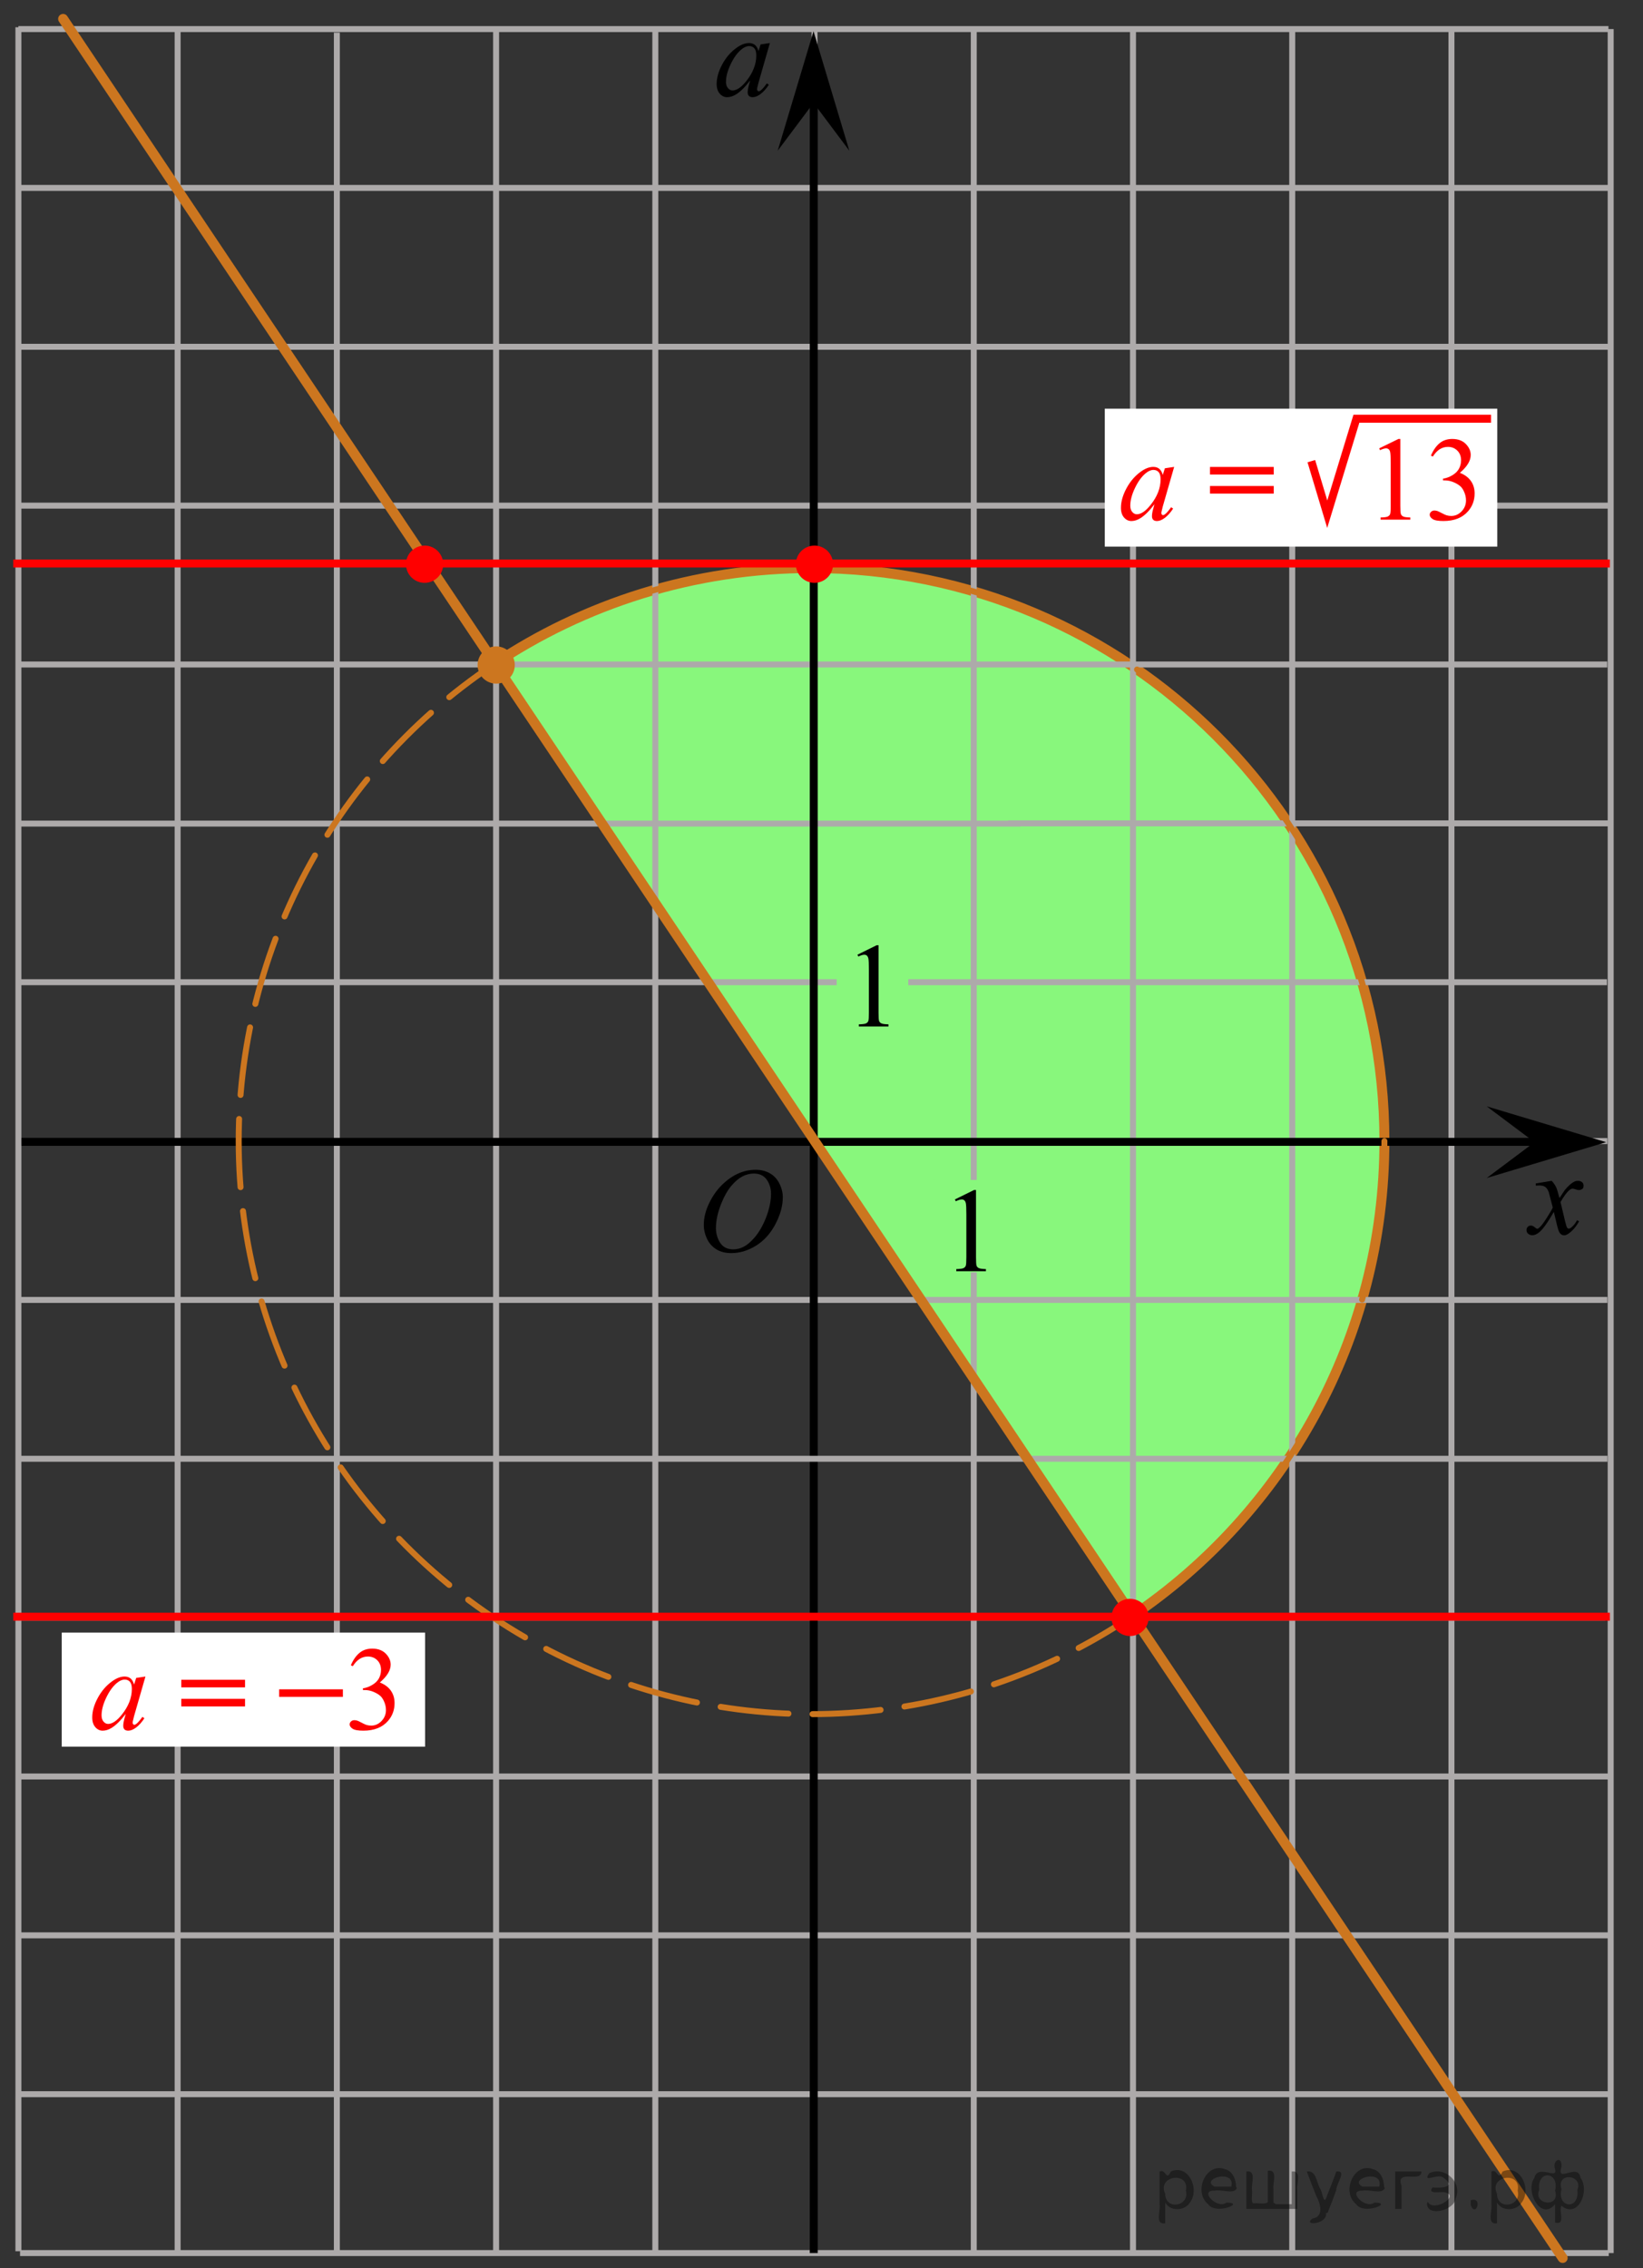 <?xml version="1.0" encoding="utf-8"?>
<!-- Generator: Adobe Illustrator 16.0.0, SVG Export Plug-In . SVG Version: 6.00 Build 0)  -->
<!DOCTYPE svg PUBLIC "-//W3C//DTD SVG 1.1//EN" "http://www.w3.org/Graphics/SVG/1.1/DTD/svg11.dtd">
<svg version="1.1" id="Layer_1" xmlns="http://www.w3.org/2000/svg" xmlns:xlink="http://www.w3.org/1999/xlink" x="0px" y="0px"
	 width="206.5px" height="284.981px" viewBox="41.75 56.948 206.5 284.981" enable-background="new 41.75 56.948 206.5 284.981"
	 xml:space="preserve">
<rect x="41.75" y="56.948" width="206.5" height="284.981" fill="#333333" stroke="none"/>
<path fill="#88F77C" stroke="#CC761F" stroke-width="1.25" stroke-linecap="round" stroke-linejoin="round" stroke-miterlimit="10" d="
	M184.006,260.028c19.152-12.938,31.744-34.851,31.744-59.703c0-39.765-32.235-72-72-72c-14.842,0-28.635,4.491-40.094,12.188"/>
<line fill="none" stroke="#ADAAAA" stroke-width="0.75" stroke-miterlimit="10" x1="144.125" y1="339.757" x2="144.125" y2="60.764"/>
<line fill="none" stroke="#ADAAAA" stroke-width="0.75" stroke-miterlimit="10" x1="224.175" y1="340.041" x2="224.175" y2="60.601"/>
<line fill="none" stroke="#ADAAAA" stroke-width="0.75" stroke-miterlimit="10" x1="44.268" y1="320.081" x2="243.947" y2="320.081"/>
<line fill="none" stroke="#ADAAAA" stroke-width="0.75" stroke-miterlimit="10" x1="44.098" y1="260.201" x2="243.504" y2="260.201"/>
<line fill="none" stroke="#ADAAAA" stroke-width="0.75" stroke-miterlimit="10" x1="44.268" y1="280.161" x2="243.898" y2="280.161"/>
<line fill="none" stroke="#ADAAAA" stroke-width="0.75" stroke-miterlimit="10" x1="44.268" y1="300.121" x2="243.947" y2="300.121"/>
<line fill="none" stroke="#ADAAAA" stroke-width="0.75" stroke-miterlimit="10" x1="44.268" y1="340.041" x2="243.947" y2="340.041"/>
<line fill="none" stroke="#ADAAAA" stroke-width="0.75" stroke-miterlimit="10" x1="44.251" y1="220.281" x2="243.764" y2="220.281"/>
<line fill="none" stroke="#ADAAAA" stroke-width="0.75" stroke-miterlimit="10" x1="44.165" y1="80.561" x2="244.066" y2="80.561"/>
<line fill="none" stroke="#ADAAAA" stroke-width="0.75" stroke-miterlimit="10" x1="44.335" y1="100.521" x2="243.98" y2="100.521"/>
<line fill="none" stroke="#ADAAAA" stroke-width="0.75" stroke-miterlimit="10" x1="44.335" y1="120.481" x2="244.066" y2="120.481"/>
<line fill="none" stroke="#ADAAAA" stroke-width="0.75" stroke-miterlimit="10" x1="44.348" y1="140.441" x2="243.75" y2="140.441"/>
<line fill="none" stroke="#ADAAAA" stroke-width="0.75" stroke-miterlimit="10" x1="168.462" y1="160.401" x2="244.045" y2="160.401"/>
<line fill="none" stroke="#ADAAAA" stroke-width="0.75" stroke-miterlimit="10" x1="44.348" y1="160.433" x2="170" y2="160.433"/>
<line fill="none" stroke="#ADAAAA" stroke-width="0.75" stroke-miterlimit="10" x1="44.335" y1="180.361" x2="243.719" y2="180.361"/>
<line fill="none" stroke="#ADAAAA" stroke-width="0.75" stroke-miterlimit="10" x1="44.251" y1="200.321" x2="243.764" y2="200.321"/>
<line fill="none" stroke="#ADAAAA" stroke-width="0.75" stroke-miterlimit="10" x1="84.088" y1="340.041" x2="84.088" y2="61.049"/>
<line fill="none" stroke="#ADAAAA" stroke-width="0.75" stroke-miterlimit="10" x1="104.101" y1="340.041" x2="104.101" y2="60.324"/>
<line fill="none" stroke="#ADAAAA" stroke-width="0.75" stroke-miterlimit="10" x1="124.113" y1="340.104" x2="124.113" y2="60.615"/>
<line fill="none" stroke="#ADAAAA" stroke-width="0.75" stroke-miterlimit="10" x1="64.075" y1="340.041" x2="64.075" y2="60.601"/>
<line fill="none" stroke="#000000" stroke-miterlimit="10" x1="144.027" y1="340.041" x2="144.027" y2="64.865"/>
<g>
	<g>
		<g>
			<g>
				<g>
					<g>
						<g>
							<g>
								<g>
									<g>
										<g>
											<g>
												<g>
													<g>
														<g>
															<defs>
																<rect id="SVGID_1_" x="127.268" y="200.419" width="16.438" height="17.869"/>
															</defs>
															<clipPath id="SVGID_2_">
																<use xlink:href="#SVGID_1_"  overflow="visible"/>
															</clipPath>
															<g clip-path="url(#SVGID_2_)">
																<path d="M136.742,203.929c0.66,0,1.248,0.146,1.762,0.436c0.51,0.286,0.908,0.717,1.195,1.273
																	c0.287,0.563,0.438,1.146,0.438,1.754c0,1.072-0.313,2.199-0.934,3.377c-0.621,1.186-1.438,2.078-2.438,2.699
																	c-1,0.619-2.035,0.931-3.105,0.931c-0.77,0-1.414-0.173-1.938-0.515c-0.521-0.342-0.896-0.793-1.146-1.354
																	c-0.248-0.563-0.371-1.104-0.371-1.634c0-0.938,0.229-1.854,0.676-2.771c0.445-0.914,0.979-1.679,1.604-2.289
																	c0.623-0.613,1.285-1.084,1.99-1.414C135.199,204.095,135.949,203.929,136.742,203.929z M136.492,204.403
																	c-0.486,0-0.975,0.12-1.438,0.364c-0.467,0.244-0.938,0.646-1.396,1.193c-0.463,0.555-0.877,1.275-1.242,2.178
																	c-0.447,1.104-0.682,2.146-0.682,3.123c0,0.697,0.188,1.314,0.535,1.854c0.354,0.537,0.903,0.813,1.646,0.813
																	c0.44,0,0.888-0.111,1.313-0.332c0.436-0.227,0.879-0.604,1.348-1.141c0.584-0.678,1.068-1.533,1.477-2.58
																	c0.396-1.047,0.602-2.021,0.602-2.932c0-0.668-0.186-1.265-0.536-1.771
																	C137.752,204.658,137.215,204.403,136.492,204.403z"/>
															</g>
														</g>
													</g>
												</g>
											</g>
										</g>
									</g>
								</g>
							</g>
						</g>
					</g>
				</g>
			</g>
		</g>
	</g>
</g>
<path fill="none" stroke="#000000" stroke-linecap="round" stroke-linejoin="round" stroke-miterlimit="10" d="M142.716,81.4"/>
<line fill="none" stroke="#ADAAAA" stroke-width="0.75" stroke-miterlimit="10" x1="44.063" y1="60.601" x2="243.91" y2="60.601"/>
<path d="M66.007,56.948"/>
<path fill="#FFFFFF" d="M146.507,148.365"/>
<line fill="none" stroke="#ADAAAA" stroke-width="0.75" stroke-miterlimit="10" x1="44.269" y1="240.241" x2="243.773" y2="240.241"/>
<line fill="none" stroke="#ADAAAA" stroke-width="0.75" stroke-miterlimit="10" x1="164.138" y1="340.041" x2="164.138" y2="60.601"/>
<line fill="none" stroke="#ADAAAA" stroke-width="0.75" stroke-miterlimit="10" x1="184.15" y1="340.041" x2="184.15" y2="60.552"/>
<line fill="none" stroke="#ADAAAA" stroke-width="0.75" stroke-miterlimit="10" x1="204.162" y1="340.041" x2="204.162" y2="60.552"/>
<line fill="none" stroke="#000000" stroke-miterlimit="10" x1="43.987" y1="200.419" x2="238.5" y2="200.419"/>
<polygon points="143.997,69.876 139.497,75.881 143.997,60.871 148.497,75.881 "/>
<g>
	<g>
		<g>
			<g>
				<g>
					<g>
						<g>
							<g>
								<g>
									<g>
										<g>
											<g>
												<g>
													<g>
														<defs>
															<rect id="SVGID_3_" x="-36.429" y="63.151" width="13.746" height="16.491"/>
														</defs>
														<clipPath id="SVGID_4_">
															<use xlink:href="#SVGID_3_"  overflow="visible"/>
														</clipPath>
														<g clip-path="url(#SVGID_4_)">
															<path d="M-30.114,66.088c0.168,0.285,0.283,0.557,0.352,0.806c0.063,0.248,0.127,0.731,0.188,1.465l0.324,3.632
																c0.297-0.354,0.725-0.915,1.276-1.684c0.271-0.374,0.604-0.889,1.006-1.528c0.238-0.396,0.396-0.669,0.439-0.825
																c0.029-0.078,0.043-0.159,0.043-0.243c0-0.056-0.016-0.101-0.051-0.135c-0.035-0.032-0.125-0.073-0.271-0.12
																c-0.146-0.049-0.27-0.135-0.354-0.26c-0.104-0.126-0.146-0.271-0.146-0.435c0-0.199,0.063-0.361,0.185-0.484
																c0.11-0.123,0.269-0.188,0.438-0.188c0.217,0,0.396,0.094,0.555,0.271c0.15,0.182,0.229,0.429,0.229,0.741
																c0,0.389-0.133,0.833-0.396,1.332c-0.271,0.5-0.771,1.269-1.529,2.3c-0.764,1.032-1.682,2.16-2.754,3.381
																c-0.742,0.844-1.299,1.371-1.648,1.592c-0.359,0.224-0.668,0.33-0.928,0.33c-0.148,0-0.285-0.061-0.398-0.177
																c-0.115-0.112-0.174-0.25-0.174-0.399c0-0.188,0.078-0.364,0.236-0.521c0.154-0.158,0.334-0.236,0.521-0.236
																c0.102,0,0.184,0.021,0.242,0.066c0.041,0.021,0.084,0.095,0.131,0.21c0.047,0.114,0.09,0.188,0.129,0.229
																c0.021,0.021,0.057,0.037,0.088,0.037c0.029,0,0.082-0.021,0.154-0.074c0.271-0.168,0.586-0.436,0.94-0.797
																c0.478-0.479,0.817-0.876,1.052-1.183l-0.412-4.682c-0.066-0.771-0.174-1.24-0.314-1.408
																c-0.143-0.167-0.364-0.251-0.688-0.251c-0.104,0-0.285,0.015-0.557,0.045l-0.063-0.271L-30.114,66.088z"/>
														</g>
													</g>
												</g>
											</g>
										</g>
									</g>
								</g>
							</g>
						</g>
					</g>
				</g>
			</g>
		</g>
	</g>
</g>
<rect x="146.908" y="174.456" fill="#88F77C" width="9" height="11.604"/>
<g>
	<g>
		<g>
			<g>
				<g>
					<g>
						<g>
							<g>
								<g>
									<g>
										<g>
											<g>
												<g>
													<g>
														<defs>
															<rect id="SVGID_5_" x="146.908" y="172.196" width="9.529" height="16.486"/>
														</defs>
														<clipPath id="SVGID_6_">
															<use xlink:href="#SVGID_5_"  overflow="visible"/>
														</clipPath>
														<g clip-path="url(#SVGID_6_)">
															<path d="M149.516,176.906l2.412-1.188h0.242v8.452c0,0.563,0.021,0.91,0.063,1.048
																c0.047,0.142,0.146,0.243,0.289,0.313c0.146,0.07,0.438,0.111,0.896,0.125v0.271h-3.729v-0.271
																c0.473-0.014,0.771-0.055,0.906-0.119c0.141-0.069,0.229-0.166,0.283-0.287c0.053-0.121,0.078-0.479,0.078-1.082
																v-5.401c0-0.729-0.021-1.194-0.068-1.401c-0.035-0.154-0.102-0.271-0.188-0.349c-0.09-0.077-0.19-0.11-0.319-0.11
																c-0.187,0-0.438,0.078-0.752,0.229L149.516,176.906z"/>
														</g>
													</g>
												</g>
											</g>
										</g>
									</g>
								</g>
							</g>
						</g>
					</g>
				</g>
			</g>
		</g>
	</g>
</g>
<path fill="none" stroke="#CC761F" stroke-width="1.25" stroke-linecap="round" stroke-linejoin="round" stroke-miterlimit="10" d="
	M104.146,100.531"/>
<path fill="none" stroke="#CC761F" stroke-width="1.25" stroke-linecap="round" stroke-linejoin="round" stroke-miterlimit="10" d="
	M205.451,241.974"/>
<path fill="none" stroke="#CC761F" stroke-width="1.25" stroke-linecap="round" stroke-linejoin="round" stroke-miterlimit="10" d="
	M223.995,160.433"/>
<path fill="none" stroke="#CC761F" stroke-width="1.25" stroke-linecap="round" stroke-linejoin="round" stroke-miterlimit="10" d="
	M204.807,205.649"/>
<path fill="none" stroke="#CC761F" stroke-width="1.25" stroke-linecap="round" stroke-linejoin="round" stroke-miterlimit="10" d="
	M204.221,206.49"/>
<path fill="none" stroke="#CC761F" stroke-width="1.25" stroke-linecap="round" stroke-linejoin="round" stroke-miterlimit="10" d="
	M104.027,200.296"/>
<path fill="none" stroke="#CC761F" stroke-width="1.25" stroke-linecap="round" stroke-linejoin="round" stroke-miterlimit="10" d="
	M129.809,60.6"/>
<circle fill="#CC761F" cx="104.115" cy="140.507" r="2.339"/>
<path fill="none" stroke="#ADAAAA" stroke-width="0.75" stroke-miterlimit="10" d="M225.841,282.513"/>
<g>
	<g>
		<g>
			<g>
				<g>
					<g>
						<g>
							<g>
								<g>
									<g>
										<g>
											<g>
												<g>
													<g>
														<g>
															<defs>
																<rect id="SVGID_7_" x="230.938" y="202.37" width="12.357" height="13.729"/>
															</defs>
															<clipPath id="SVGID_8_">
																<use xlink:href="#SVGID_7_"  overflow="visible"/>
															</clipPath>
															<g clip-path="url(#SVGID_8_)">
																<path d="M236.77,205.315c0.239,0.259,0.422,0.515,0.545,0.771c0.101,0.177,0.232,0.644,0.438,1.396l0.646-0.976
																	c0.185-0.233,0.394-0.461,0.636-0.678c0.237-0.213,0.465-0.356,0.646-0.438c0.113-0.052,0.246-0.074,0.391-0.074
																	c0.226,0,0.394,0.063,0.519,0.172c0.125,0.111,0.188,0.254,0.188,0.412c0,0.188-0.035,0.313-0.104,0.389
																	c-0.144,0.123-0.297,0.187-0.478,0.187c-0.104,0-0.217-0.021-0.332-0.063c-0.229-0.076-0.391-0.115-0.467-0.115
																	c-0.114,0-0.26,0.063-0.422,0.205c-0.309,0.256-0.67,0.75-1.092,1.479l0.604,2.537
																	c0.098,0.395,0.175,0.621,0.234,0.696c0.062,0.074,0.129,0.108,0.188,0.108c0.104,0,0.229-0.06,0.36-0.173
																	c0.271-0.228,0.5-0.521,0.69-0.885l0.261,0.133c-0.313,0.58-0.703,1.063-1.187,1.442
																	c-0.271,0.22-0.498,0.324-0.688,0.324c-0.272,0-0.494-0.151-0.656-0.465c-0.104-0.191-0.313-1.021-0.646-2.479
																	c-0.771,1.332-1.381,2.188-1.849,2.571c-0.305,0.242-0.594,0.365-0.866,0.365c-0.195,0-0.375-0.066-0.539-0.217
																	c-0.115-0.104-0.183-0.254-0.183-0.438c0-0.16,0.062-0.299,0.16-0.404c0.105-0.104,0.238-0.162,0.396-0.162
																	c0.148,0,0.318,0.08,0.502,0.234c0.127,0.111,0.229,0.172,0.295,0.172c0.063,0,0.137-0.039,0.229-0.117
																	c0.229-0.188,0.549-0.59,0.938-1.211c0.396-0.619,0.66-1.063,0.783-1.34c-0.313-1.195-0.479-1.828-0.494-1.896
																	c-0.108-0.316-0.263-0.548-0.438-0.683c-0.185-0.135-0.441-0.197-0.81-0.197c-0.108,0-0.239,0.009-0.396,0.019
																	v-0.269L236.77,205.315z"/>
															</g>
														</g>
													</g>
												</g>
											</g>
										</g>
									</g>
								</g>
							</g>
						</g>
					</g>
				</g>
			</g>
		</g>
	</g>
</g>
<path fill="none" stroke="#ADAAAA" stroke-width="0.75" stroke-miterlimit="10" d="M159.258,341.93"/>
<path fill="none" stroke="#ADAAAA" stroke-width="0.75" stroke-miterlimit="10" d="M60.341,289.263"/>
<line fill="none" stroke="#ADAAAA" stroke-width="0.75" stroke-miterlimit="10" x1="44.063" y1="339.812" x2="44.063" y2="60.371"/>
<line fill="none" stroke="#ADAAAA" stroke-width="0.75" stroke-miterlimit="10" x1="244.188" y1="340.041" x2="244.188" y2="60.601"/>
<polygon points="234.619,200.461 228.609,195.961 243.623,200.461 228.609,204.961 "/>
<path fill="none" stroke="#000000" stroke-miterlimit="10" stroke-dasharray="7.5,3" d="M41.75,59.865"/>
<path fill="none" stroke="#000000" stroke-miterlimit="10" stroke-dasharray="7.5,3" d="M248.25,340.104"/>
<g>
	<path d="M138.512,62.358l-1.428,4.966l-0.162,0.666c-0.014,0.064-0.021,0.117-0.021,0.162c0,0.078,0.024,0.146,0.073,0.205
		c0.039,0.043,0.088,0.065,0.146,0.065c0.063,0,0.146-0.039,0.249-0.117c0.19-0.142,0.444-0.435,0.762-0.879l0.249,0.176
		c-0.337,0.508-0.684,0.896-1.04,1.161s-0.686,0.398-0.988,0.398c-0.211,0-0.368-0.053-0.473-0.157
		c-0.105-0.104-0.158-0.257-0.158-0.458c0-0.238,0.055-0.554,0.162-0.944l0.153-0.55c-0.64,0.836-1.228,1.419-1.765,1.751
		c-0.387,0.239-0.765,0.358-1.136,0.358c-0.356,0-0.664-0.147-0.923-0.442c-0.259-0.296-0.389-0.702-0.389-1.22
		c0-0.776,0.233-1.595,0.7-2.457c0.466-0.862,1.058-1.552,1.776-2.069c0.561-0.41,1.091-0.615,1.589-0.615
		c0.298,0,0.546,0.078,0.743,0.234c0.198,0.156,0.348,0.415,0.451,0.776l0.264-0.835L138.512,62.358z M135.904,62.739
		c-0.313,0-0.645,0.146-0.996,0.439c-0.498,0.415-0.941,1.03-1.329,1.846c-0.389,0.815-0.583,1.553-0.583,2.212
		c0,0.332,0.084,0.595,0.25,0.787c0.166,0.193,0.355,0.289,0.57,0.289c0.533,0,1.111-0.393,1.736-1.179
		c0.835-1.045,1.252-2.117,1.252-3.215c0-0.415-0.08-0.715-0.241-0.901S136.183,62.739,135.904,62.739z"/>
</g>
<g>
	
		<circle fill="none" stroke="#CC761F" stroke-width="0.75" stroke-linecap="round" stroke-linejoin="round" stroke-dasharray="8.574,3.026" cx="143.75" cy="200.324" r="72"/>
</g>
<line fill="none" stroke="#CC761F" stroke-width="1.25" stroke-linecap="round" stroke-linejoin="round" stroke-miterlimit="10" x1="49.682" y1="59.324" x2="238.152" y2="340.657"/>
<circle fill="#FF0000" cx="183.781" cy="260.174" r="2.339"/>
<line fill="none" stroke="#FF0000" stroke-miterlimit="10" x1="43.417" y1="260.086" x2="244.084" y2="260.086"/>
<line fill="none" stroke="#FF0000" stroke-miterlimit="10" x1="43.417" y1="127.752" x2="244.084" y2="127.752"/>
<circle fill="#FF0000" cx="144.115" cy="127.841" r="2.339"/>
<circle fill="#FF0000" cx="95.115" cy="127.84" r="2.339"/>
<rect x="49.509" y="262.083" fill="#FFFFFF" width="45.667" height="14.333"/>
<g>
	<path fill="#FF0000" d="M60.03,267.602l-1.428,4.966l-0.161,0.666c-0.015,0.063-0.022,0.117-0.022,0.161
		c0,0.078,0.024,0.146,0.073,0.205c0.039,0.044,0.088,0.066,0.146,0.066c0.063,0,0.146-0.039,0.249-0.117
		c0.19-0.142,0.444-0.435,0.762-0.879l0.249,0.176c-0.337,0.508-0.684,0.895-1.04,1.16c-0.356,0.267-0.686,0.399-0.989,0.399
		c-0.21,0-0.368-0.053-0.473-0.157s-0.157-0.258-0.157-0.458c0-0.239,0.054-0.554,0.161-0.944l0.154-0.55
		c-0.64,0.835-1.228,1.419-1.765,1.751c-0.386,0.239-0.764,0.358-1.135,0.358c-0.356,0-0.664-0.147-0.923-0.443
		c-0.259-0.295-0.388-0.701-0.388-1.219c0-0.776,0.233-1.596,0.699-2.458c0.466-0.861,1.059-1.551,1.776-2.068
		c0.562-0.41,1.091-0.615,1.589-0.615c0.298,0,0.545,0.078,0.744,0.234c0.197,0.156,0.348,0.415,0.45,0.776l0.264-0.835
		L60.03,267.602z M57.422,267.983c-0.313,0-0.645,0.146-0.996,0.439c-0.498,0.415-0.941,1.03-1.33,1.846
		c-0.388,0.815-0.582,1.553-0.582,2.212c0,0.332,0.083,0.595,0.249,0.787c0.166,0.193,0.356,0.289,0.571,0.289
		c0.532,0,1.111-0.393,1.736-1.179c0.835-1.045,1.252-2.117,1.252-3.216c0-0.415-0.081-0.715-0.242-0.9
		S57.701,267.983,57.422,267.983z"/>
	<path fill="#FF0000" d="M64.534,268.01h8.013v0.952h-8.013V268.01z M64.534,270.406h8.013v0.952h-8.013V270.406z"/>
	<rect x="76.832" y="269.207" fill="#FF0000" width="8.013" height="0.952"/>
	<path fill="#FF0000" d="M85.848,266.188c0.283-0.669,0.641-1.185,1.073-1.549c0.432-0.363,0.97-0.546,1.615-0.546
		c0.796,0,1.406,0.259,1.831,0.776c0.322,0.386,0.483,0.799,0.483,1.238c0,0.723-0.454,1.47-1.362,2.241
		c0.61,0.239,1.072,0.581,1.384,1.025s0.469,0.967,0.469,1.567c0,0.859-0.273,1.604-0.82,2.233c-0.713,0.82-1.746,1.23-3.098,1.23
		c-0.669,0-1.125-0.083-1.366-0.249c-0.242-0.166-0.363-0.344-0.363-0.534c0-0.142,0.057-0.267,0.172-0.374
		c0.114-0.107,0.252-0.161,0.414-0.161c0.122,0,0.247,0.02,0.374,0.059c0.083,0.024,0.271,0.113,0.564,0.268
		c0.293,0.153,0.496,0.245,0.608,0.274c0.181,0.054,0.374,0.081,0.579,0.081c0.498,0,0.931-0.193,1.3-0.579
		c0.368-0.386,0.553-0.842,0.553-1.369c0-0.386-0.085-0.762-0.256-1.128c-0.127-0.273-0.266-0.481-0.417-0.623
		c-0.21-0.195-0.498-0.372-0.864-0.531c-0.366-0.158-0.74-0.237-1.121-0.237h-0.234v-0.22c0.386-0.049,0.773-0.188,1.161-0.418
		c0.389-0.229,0.67-0.505,0.846-0.827s0.264-0.677,0.264-1.063c0-0.503-0.158-0.909-0.472-1.22c-0.315-0.31-0.707-0.465-1.176-0.465
		c-0.757,0-1.389,0.405-1.897,1.216L85.848,266.188z"/>
</g>
<g>
	<rect x="180.602" y="108.298" fill="#FFFFFF" width="49.334" height="17.333"/>
	<g>
		<path fill="#FF0000" d="M189.324,115.612l-1.428,4.967l-0.161,0.666c-0.015,0.063-0.022,0.117-0.022,0.161
			c0,0.078,0.025,0.146,0.074,0.205c0.039,0.044,0.088,0.065,0.146,0.065c0.063,0,0.146-0.039,0.248-0.117
			c0.191-0.141,0.445-0.434,0.762-0.879l0.25,0.176c-0.338,0.508-0.684,0.896-1.041,1.161c-0.355,0.267-0.686,0.399-0.988,0.399
			c-0.21,0-0.367-0.053-0.473-0.157s-0.157-0.258-0.157-0.458c0-0.239,0.054-0.555,0.161-0.945l0.154-0.549
			c-0.641,0.835-1.229,1.418-1.766,1.75c-0.386,0.24-0.764,0.359-1.135,0.359c-0.357,0-0.664-0.148-0.924-0.443
			c-0.258-0.295-0.388-0.701-0.388-1.219c0-0.777,0.233-1.596,0.699-2.458c0.466-0.861,1.059-1.552,1.776-2.069
			c0.562-0.41,1.092-0.615,1.59-0.615c0.297,0,0.545,0.078,0.743,0.234c0.197,0.156,0.348,0.416,0.45,0.777l0.264-0.836
			L189.324,115.612z M186.717,115.992c-0.313,0-0.645,0.146-0.996,0.439c-0.498,0.416-0.94,1.031-1.329,1.846
			c-0.388,0.816-0.582,1.553-0.582,2.213c0,0.332,0.083,0.594,0.249,0.787s0.356,0.289,0.571,0.289c0.532,0,1.11-0.393,1.735-1.18
			c0.836-1.045,1.253-2.116,1.253-3.215c0-0.415-0.081-0.715-0.241-0.9C187.215,116.086,186.996,115.992,186.717,115.992z"/>
		<path fill="#FF0000" d="M193.829,115.619h8.013v0.952h-8.013V115.619z M193.829,118.014h8.013v0.953h-8.013V118.014z"/>
		<path fill="#FF0000" d="M215.092,113.283l2.416-1.18h0.242v8.387c0,0.557,0.023,0.902,0.069,1.039s0.144,0.242,0.29,0.315
			s0.443,0.114,0.893,0.124v0.271h-3.734v-0.271c0.469-0.01,0.771-0.049,0.908-0.12s0.231-0.166,0.285-0.286
			c0.054-0.119,0.08-0.477,0.08-1.072v-5.361c0-0.723-0.023-1.188-0.072-1.393c-0.035-0.156-0.098-0.271-0.188-0.344
			s-0.199-0.109-0.326-0.109c-0.18,0-0.432,0.075-0.754,0.227L215.092,113.283z"/>
		<path fill="#FF0000" d="M221.596,114.198c0.283-0.669,0.641-1.185,1.072-1.549c0.433-0.364,0.971-0.546,1.615-0.546
			c0.796,0,1.406,0.259,1.831,0.776c0.322,0.386,0.483,0.798,0.483,1.237c0,0.723-0.454,1.471-1.362,2.242
			c0.61,0.238,1.071,0.58,1.384,1.025c0.313,0.443,0.469,0.967,0.469,1.566c0,0.859-0.273,1.604-0.82,2.234
			c-0.713,0.82-1.745,1.23-3.098,1.23c-0.669,0-1.124-0.083-1.366-0.249c-0.241-0.166-0.362-0.345-0.362-0.534
			c0-0.143,0.057-0.267,0.172-0.374s0.253-0.161,0.414-0.161c0.122,0,0.246,0.02,0.373,0.059c0.084,0.024,0.271,0.113,0.564,0.268
			c0.293,0.153,0.496,0.245,0.607,0.274c0.182,0.054,0.374,0.081,0.579,0.081c0.498,0,0.931-0.193,1.3-0.579s0.553-0.843,0.553-1.37
			c0-0.385-0.085-0.762-0.256-1.127c-0.127-0.273-0.266-0.481-0.418-0.623c-0.209-0.195-0.498-0.372-0.863-0.531
			c-0.367-0.158-0.74-0.238-1.121-0.238h-0.234v-0.219c0.386-0.049,0.772-0.188,1.161-0.418c0.388-0.229,0.67-0.506,0.846-0.828
			s0.264-0.676,0.264-1.062c0-0.503-0.157-0.909-0.473-1.22c-0.314-0.31-0.706-0.465-1.175-0.465c-0.758,0-1.39,0.405-1.897,1.216
			L221.596,114.198z"/>
	</g>
	<polyline fill="none" stroke="#FF0000" stroke-miterlimit="10" points="206.564,114.89 208.564,121.557 212.231,109.557 
		229.148,109.557 	"/>
</g>
<rect x="159.158" y="205.206" fill="#88F77C" width="9" height="11.604"/>
<g>
	<g>
		<g>
			<g>
				<g>
					<g>
						<g>
							<g>
								<g>
									<g>
										<g>
											<g>
												<g>
													<g>
														<defs>
															<rect id="SVGID_9_" x="159.158" y="202.946" width="9.529" height="16.486"/>
														</defs>
														<clipPath id="SVGID_10_">
															<use xlink:href="#SVGID_9_"  overflow="visible"/>
														</clipPath>
														<g clip-path="url(#SVGID_10_)">
															<path d="M161.766,207.656l2.412-1.188h0.242v8.452c0,0.563,0.021,0.91,0.063,1.048
																c0.047,0.142,0.146,0.243,0.289,0.313c0.146,0.07,0.438,0.111,0.896,0.125v0.271h-3.729v-0.271
																c0.473-0.014,0.771-0.055,0.906-0.119c0.141-0.069,0.229-0.166,0.283-0.287c0.053-0.121,0.078-0.479,0.078-1.082
																v-5.401c0-0.729-0.021-1.194-0.068-1.401c-0.035-0.154-0.102-0.271-0.188-0.349c-0.09-0.077-0.19-0.11-0.319-0.11
																c-0.187,0-0.438,0.078-0.752,0.229L161.766,207.656z"/>
														</g>
													</g>
												</g>
											</g>
										</g>
									</g>
								</g>
							</g>
						</g>
					</g>
				</g>
			</g>
		</g>
	</g>
</g>
<g style="stroke:none;fill:#000;fill-opacity:0.4" > <path d="m 188.2,333.8 c 0,0.8 0,1.6 0,2.5 -1.3,0.2 -0.6,-1.5 -0.7,-2.3 0,-1.4 0,-2.8 0,-4.2 0.8,-0.4 0.8,1.3 1.4,0.0 2.2,-1.0 3.7,2.2 2.4,3.9 -0.6,1.0 -2.4,1.2 -3.1,0.0 z m 2.6,-1.6 c 0.5,-2.5 -3.7,-1.9 -2.6,0.4 0.0,2.1 3.1,1.6 2.6,-0.4 z" /> <path d="m 197.2,331.9 c -0.4,0.8 -1.9,0.1 -2.8,0.3 -2.0,-0.1 0.3,2.4 1.5,1.5 2.5,0.0 -1.4,1.6 -2.3,0.2 -1.9,-1.5 -0.3,-5.3 2.1,-4.4 0.9,0.2 1.4,1.2 1.4,2.2 z m -0.7,-0.2 c 0.6,-2.3 -4.0,-1.0 -2.1,0.0 0.7,0 1.4,-0.0 2.1,-0.0 z" /> <path d="m 202.1,333.9 c 0.6,0 1.3,0 2.0,0 0,-1.3 0,-2.7 0,-4.1 1.3,-0.2 0.6,1.5 0.7,2.3 0,0.8 0,1.6 0,2.4 -2.1,0 -4.2,0 -6.4,0 0,-1.5 0,-3.1 0,-4.7 1.3,-0.2 0.6,1.5 0.7,2.3 0.1,0.5 -0.2,1.6 0.2,1.7 0.5,-0.1 1.6,0.2 1.8,-0.2 0,-1.3 0,-2.6 0,-3.9 1.3,-0.2 0.6,1.5 0.7,2.3 0,0.5 0,1.1 0,1.7 z" /> <path d="m 208.4,335.0 c 0.3,1.4 -3.0,1.7 -1.7,0.7 1.5,-0.2 1.0,-1.9 0.5,-2.8 -0.4,-1.0 -0.8,-2.0 -1.2,-3.1 1.2,-0.2 1.2,1.4 1.7,2.2 0.2,0.2 0.4,1.9 0.7,1.2 0.4,-1.1 0.9,-2.2 1.3,-3.4 1.4,-0.2 0.0,1.5 -0.0,2.3 -0.3,0.9 -0.7,1.9 -1.1,2.9 z" /> <path d="m 215.8,331.9 c -0.4,0.8 -1.9,0.1 -2.8,0.3 -2.0,-0.1 0.3,2.4 1.5,1.5 2.5,0.0 -1.4,1.6 -2.3,0.2 -1.9,-1.5 -0.3,-5.3 2.1,-4.4 0.9,0.2 1.4,1.2 1.4,2.2 z m -0.7,-0.2 c 0.6,-2.3 -4.0,-1.0 -2.1,0.0 0.7,0 1.4,-0.0 2.1,-0.0 z" /> <path d="m 217.1,334.5 c 0,-1.5 0,-3.1 0,-4.7 1.1,0 2.2,0 3.3,0 0.0,1.5 -3.3,-0.4 -2.5,1.8 0,0.9 0,1.9 0,2.9 -0.2,0 -0.5,0 -0.7,0 z" /> <path d="m 221.2,333.6 c 0.7,1.4 4.2,-0.8 2.1,-1.2 -0.5,-0.1 -2.2,0.3 -1.5,-0.6 1.0,0.1 3.1,0.0 1.4,-1.2 -0.6,-0.7 -2.8,0.8 -1.8,-0.6 2.0,-0.9 4.2,1.2 3.3,3.2 -0.2,1.5 -3.5,2.3 -3.6,0.7 l 0,-0.1 0,-0.0 0,0 z" /> <path d="m 226.6,333.4 c 1.6,-0.5 0.6,2.3 -0.0,0.6 -0.0,-0.2 0.0,-0.4 0.0,-0.6 z" /> <path d="m 229.9,333.8 c 0,0.8 0,1.6 0,2.5 -1.3,0.2 -0.6,-1.5 -0.7,-2.3 0,-1.4 0,-2.8 0,-4.2 0.8,-0.4 0.8,1.3 1.4,0.0 2.2,-1.0 3.7,2.2 2.4,3.9 -0.6,1.0 -2.4,1.2 -3.1,0.0 z m 2.6,-1.6 c 0.5,-2.5 -3.7,-1.9 -2.6,0.4 0.0,2.1 3.1,1.6 2.6,-0.4 z" /> <path d="m 235.2,332.1 c -0.8,1.9 2.7,2.3 2.0,0.1 0.6,-2.4 -2.3,-2.7 -2.0,-0.1 z m 2.0,4.2 c 0,-0.8 0,-1.6 0,-2.4 -1.8,2.2 -3.8,-1.7 -2.6,-3.3 0.4,-1.8 3.0,0.3 2.6,-1.1 -0.4,-1.1 0.9,-1.8 0.8,-0.3 -0.7,2.2 2.1,-0.6 2.4,1.4 1.2,1.6 -0.3,5.2 -2.4,3.5 -0.4,0.6 0.6,2.5 -0.8,2.1 z m 2.8,-4.2 c 0.8,-1.9 -2.7,-2.3 -2.0,-0.1 -0.6,2.4 2.3,2.7 2.0,0.1 z" /> </g></svg>

<!--File created and owned by https://sdamgia.ru. Copying is prohibited. All rights reserved.-->
